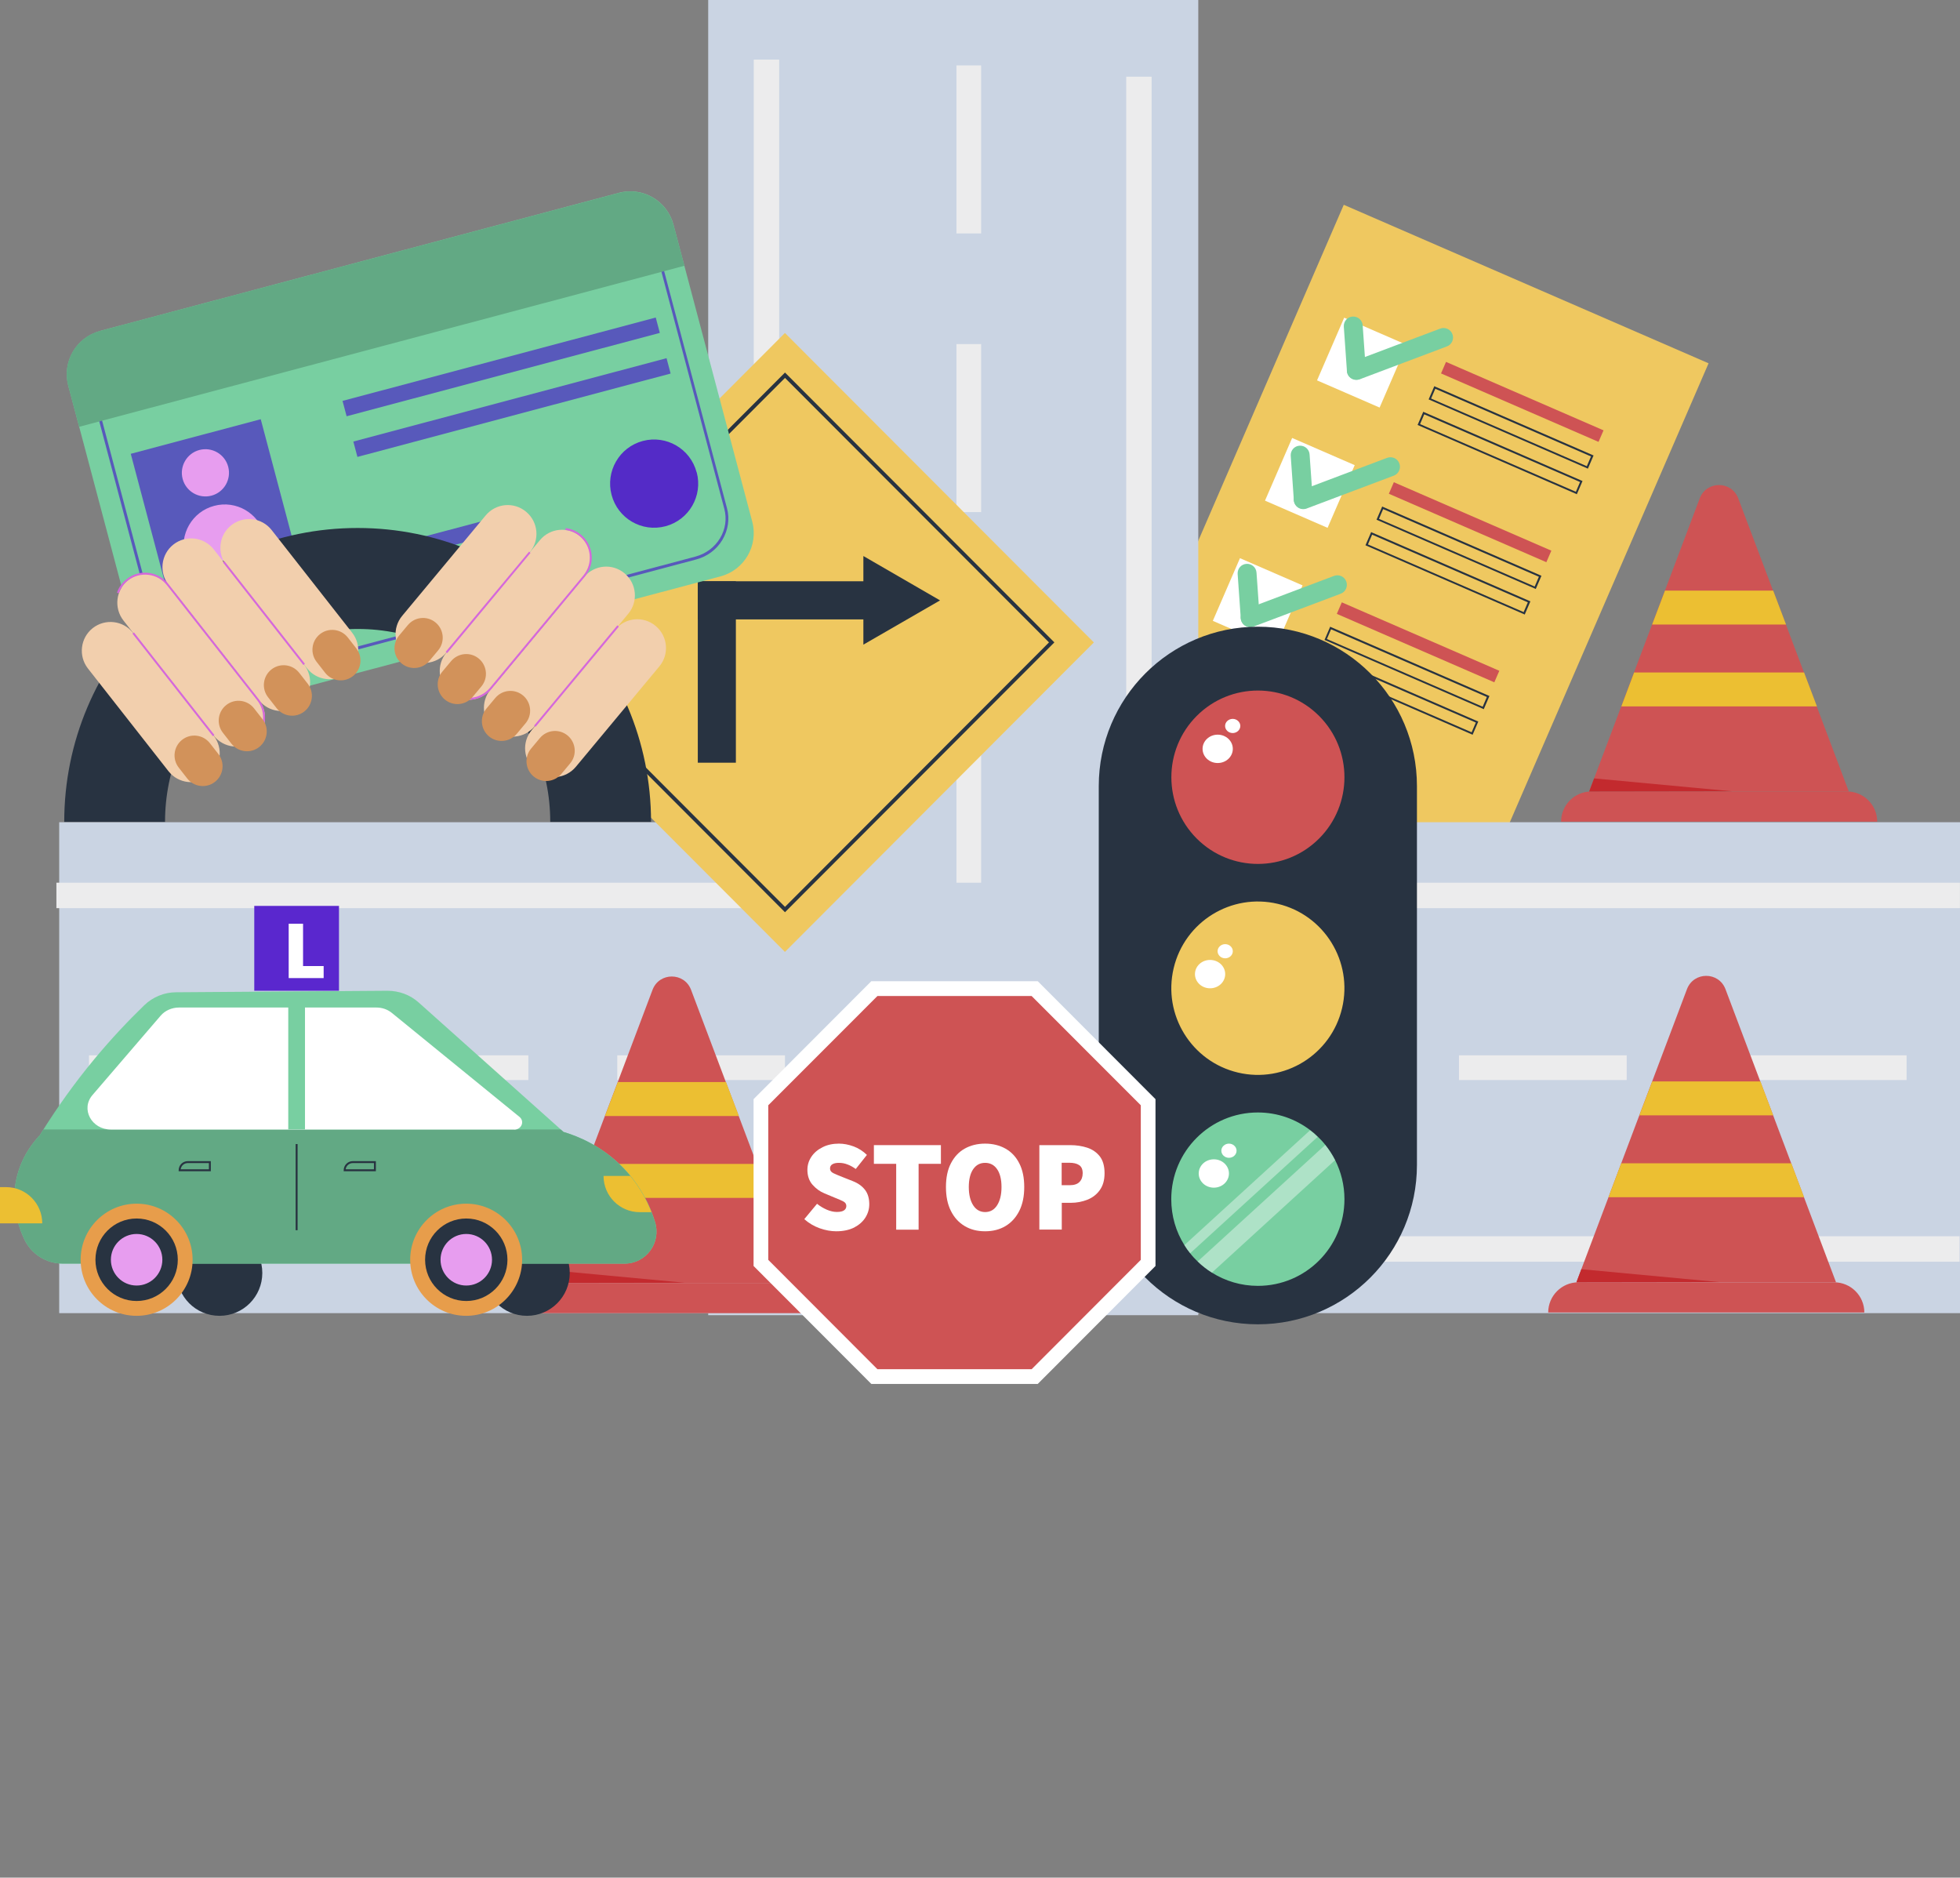 <svg width="569" height="545" viewBox="0 0 569 545" fill="none" xmlns="http://www.w3.org/2000/svg">
<rect x="0" y="0" width="569" height="545" fill="#808080" stroke="none"/>
<g clip-path="url(#clip0_613_693)">
<path d="M496.007 105.45L390.104 59.441L326.697 205.841L432.601 251.85L496.007 105.45Z" fill="#EFC860"/>
<path d="M408.389 100.105L390.225 92.214L382.345 110.406L400.51 118.298L408.389 100.105Z" fill="white"/>
<path d="M465.514 124.91L419.788 105.044L418.339 108.391L464.064 128.257L465.514 124.91Z" fill="#CE5354"/>
<path d="M460.972 136.04L460.723 135.915L414.741 115.928L416.391 112.093L416.64 112.218L462.622 132.204L460.972 136.04ZM415.457 115.679L460.661 135.322L461.875 132.485L416.671 112.841L415.457 115.679Z" fill="#283341"/>
<path d="M457.766 143.46L457.517 143.336L411.535 123.349L413.185 119.514L413.434 119.639L459.416 139.625L457.766 143.46ZM412.251 123.1L457.486 142.743L458.7 139.906L413.465 120.262L412.251 123.1Z" fill="#283341"/>
<path d="M393.282 135.014L375.118 127.122L367.238 145.315L385.403 153.207L393.282 135.014Z" fill="white"/>
<path d="M450.366 159.835L404.641 139.969L403.191 143.316L448.917 163.181L450.366 159.835Z" fill="#CE5354"/>
<path d="M445.842 170.961L445.593 170.837L399.611 150.85L401.261 147.015L401.51 147.14L447.492 167.126L445.842 170.961ZM400.327 150.601L445.531 170.244L446.745 167.407L401.541 147.763L400.327 150.601Z" fill="#283341"/>
<path d="M442.635 178.382L442.386 178.258L396.404 158.271L398.054 154.436L398.303 154.561L444.285 174.547L442.635 178.382ZM397.12 158.022L442.324 177.665L443.538 174.828L398.334 155.184L397.12 158.022Z" fill="#283341"/>
<path d="M378.135 169.907L359.97 162.016L352.091 180.209L370.255 188.1L378.135 169.907Z" fill="white"/>
<path d="M435.262 194.7L389.536 174.834L388.087 178.181L433.812 198.046L435.262 194.7Z" fill="#CE5354"/>
<path d="M430.743 205.852L430.494 205.727L384.512 185.741L386.162 181.906L386.411 182.03L432.393 202.017L430.743 205.852ZM385.228 185.491L430.431 205.135L431.646 202.298L386.411 182.654L385.197 185.491H385.228Z" fill="#283341"/>
<path d="M427.505 213.273L427.256 213.148L381.274 193.162L382.924 189.327L383.173 189.451L429.155 209.438L427.505 213.273ZM381.99 192.912L427.225 212.556L428.439 209.719L383.205 190.075L381.99 192.912Z" fill="#283341"/>
<path d="M391.174 108.476C390.645 107.042 391.361 105.452 392.793 104.922L418.103 95.38C419.535 94.85 421.123 95.567 421.652 97.002C422.182 98.436 421.466 100.026 420.034 100.556L394.723 110.098C393.291 110.628 391.703 109.91 391.174 108.476Z" fill="#78CFA1"/>
<path d="M393.945 110.191C392.42 110.285 391.112 109.162 391.019 107.634L390.116 94.819C390.022 93.291 391.143 91.982 392.669 91.888C394.194 91.795 395.502 92.917 395.595 94.445L396.498 107.26C396.591 108.788 395.471 110.098 393.945 110.191Z" fill="#78CFA1"/>
<path d="M375.764 145.986C375.234 144.552 375.95 142.962 377.382 142.432L402.693 132.89C404.125 132.36 405.713 133.077 406.242 134.512C406.771 135.946 406.055 137.536 404.623 138.066L379.313 147.607C377.88 148.137 376.293 147.42 375.764 145.986Z" fill="#78CFA1"/>
<path d="M378.534 147.67C377.009 147.763 375.701 146.641 375.608 145.113L374.705 132.298C374.612 130.77 375.732 129.46 377.258 129.367C378.783 129.273 380.091 130.396 380.184 131.924L381.087 144.739C381.181 146.267 380.06 147.576 378.534 147.67Z" fill="#78CFA1"/>
<path d="M360.353 180.253C359.824 178.819 360.54 177.229 361.972 176.699L387.283 167.157C388.715 166.627 390.302 167.345 390.832 168.779C391.361 170.213 390.645 171.803 389.213 172.333L363.902 181.875C362.47 182.405 360.883 181.687 360.353 180.253Z" fill="#78CFA1"/>
<path d="M363.124 181.968C361.599 182.062 360.291 180.939 360.198 179.411L359.295 166.596C359.202 165.068 360.322 163.759 361.848 163.665C363.373 163.572 364.681 164.694 364.774 166.222L365.677 179.037C365.77 180.565 364.65 181.875 363.124 181.968Z" fill="#78CFA1"/>
<path d="M347.869 0H205.596V381.74H347.869V0Z" fill="#CAD4E3"/>
<path d="M17.185 238.654L17.185 381.148L569 381.148V238.654L17.185 238.654Z" fill="#CAD4E3"/>
<path d="M74.53 306.315H25.84V313.486H74.53V306.315Z" fill="#ECECED"/>
<path d="M153.388 306.315H104.697V313.486H153.388V306.315Z" fill="#ECECED"/>
<path d="M227.886 306.315H179.196V313.486H227.886V306.315Z" fill="#ECECED"/>
<path d="M309.172 306.315H260.481V313.486H309.172V306.315Z" fill="#ECECED"/>
<path d="M397.743 306.315H349.052V313.486H397.743V306.315Z" fill="#ECECED"/>
<path d="M472.242 306.315H423.551V313.486H472.242V306.315Z" fill="#ECECED"/>
<path d="M553.496 306.315H504.806V313.486H553.496V306.315Z" fill="#ECECED"/>
<path d="M277.667 207.442V256.208H284.827V207.442H277.667Z" fill="#ECECED"/>
<path d="M277.667 99.87V148.636H284.827V99.87H277.667Z" fill="#ECECED"/>
<path d="M277.667 18.989V67.755H284.827V18.989H277.667Z" fill="#ECECED"/>
<path d="M568.875 358.823H16.375V366.212H568.875V358.823Z" fill="#ECECED"/>
<path d="M226.205 256.208H16.375V263.598H226.205V256.208Z" fill="#ECECED"/>
<path d="M218.827 17.305L218.827 263.598H226.205L226.205 17.305H218.827Z" fill="#ECECED"/>
<path d="M326.949 263.598L568.969 263.598V256.208L326.949 256.208V263.598Z" fill="#ECECED"/>
<path d="M326.949 22.263V263.598H334.327V22.263H326.949Z" fill="#ECECED"/>
<path d="M227.872 96.65L138.188 186.473L227.872 276.296L317.555 186.473L227.872 96.65Z" fill="#EFC860"/>
<path d="M227.887 264.783L149.683 186.458L227.887 108.133L306.09 186.458L227.887 264.783ZM151.24 186.458L227.887 263.224L304.534 186.458L227.887 109.692L151.24 186.458Z" fill="#283341"/>
<path d="M213.628 168.716H202.576V221.38H213.628V168.716Z" fill="#283341"/>
<path d="M202.576 168.716V179.785H255.158V168.716H202.576Z" fill="#283341"/>
<path d="M272.903 174.267L250.644 187.113V161.389L272.903 174.267Z" fill="#283341"/>
<path d="M232.774 372.386H157.341L166.65 347.691L170.354 337.838L175.585 323.963L179.321 314.11L189.438 287.295C191.4 282.15 198.654 282.15 200.615 287.295L210.733 314.11L214.469 323.963L219.699 337.838L223.403 347.691L232.712 372.386H232.774Z" fill="#CE5354"/>
<path d="M240.931 381.148H149.185C149.185 376.315 153.107 372.386 157.933 372.386H232.214C237.039 372.386 240.962 376.315 240.962 381.148H240.931Z" fill="#CE5354"/>
<path d="M214.5 323.932H175.616L179.352 314.079H210.764L214.5 323.932Z" fill="#ECBF32"/>
<path d="M223.465 347.691H166.649L170.385 337.838H219.73L223.465 347.691Z" fill="#ECBF32"/>
<path d="M157.341 372.386L198.778 372.324L158.773 368.582L157.341 372.386Z" fill="#C32A2E"/>
<path d="M533.074 372.199H457.641L466.949 347.504L470.654 337.651L475.884 323.776L479.62 313.923L489.738 287.108C491.699 281.963 498.953 281.963 500.914 287.108L511.032 313.923L514.768 323.776L519.998 337.651L523.703 347.504L533.011 372.199H533.074Z" fill="#CE5354"/>
<path d="M541.199 380.961H449.453C449.453 376.128 453.376 372.199 458.201 372.199H532.482C537.308 372.199 541.23 376.128 541.23 380.961H541.199Z" fill="#CE5354"/>
<path d="M514.768 323.745H475.916L479.651 313.892H511.064L514.768 323.745Z" fill="#ECBF32"/>
<path d="M523.734 347.504H466.949L470.654 337.651H520.029L523.734 347.504Z" fill="#ECBF32"/>
<path d="M457.641 372.199L499.077 372.137L459.073 368.395L457.641 372.199Z" fill="#C32A2E"/>
<path d="M536.779 229.736H461.346L470.654 205.041L474.359 195.189L479.589 181.313L483.325 171.46L493.443 144.645C495.404 139.501 502.658 139.501 504.619 144.645L514.737 171.46L518.473 181.313L523.703 195.189L527.408 205.041L536.716 229.736H536.779Z" fill="#CE5354"/>
<path d="M544.935 238.498H453.189C453.189 233.665 457.112 229.736 461.937 229.736H536.218C541.044 229.736 544.966 233.665 544.966 238.498H544.935Z" fill="#CE5354"/>
<path d="M518.504 181.282H479.62L483.356 171.429H514.768L518.504 181.282Z" fill="#ECBF32"/>
<path d="M527.47 205.041H470.685L474.39 195.189H523.734L527.47 205.041Z" fill="#ECBF32"/>
<path d="M461.346 229.736L502.782 229.674L462.778 225.932L461.346 229.736Z" fill="#C32A2E"/>
<path d="M411.347 228.177C411.347 202.622 390.67 181.906 365.163 181.906C339.656 181.906 318.979 202.622 318.979 228.177V338.119C318.979 363.674 339.656 384.39 365.163 384.39C390.67 384.39 411.347 363.674 411.347 338.119V228.177Z" fill="#283341"/>
<path d="M382.943 243.39C392.754 233.563 392.754 217.631 382.943 207.805C373.132 197.978 357.224 197.978 347.413 207.805C337.602 217.631 337.602 233.563 347.413 243.39C357.224 253.217 373.132 253.217 382.943 243.39Z" fill="#CE5354"/>
<path d="M389.613 292.634C392.812 279.112 384.46 265.552 370.958 262.348C357.457 259.144 343.918 267.509 340.719 281.031C337.52 294.554 345.872 308.113 359.373 311.317C372.875 314.521 386.413 306.157 389.613 292.634Z" fill="#EFC860"/>
<path d="M390.302 348.065C390.302 361.972 379.063 373.228 365.179 373.228C360.26 373.228 355.714 371.825 351.823 369.393C350.329 368.457 348.928 367.366 347.682 366.15C346.904 365.402 346.157 364.622 345.503 363.749C344.881 363.001 344.32 362.19 343.822 361.379C341.394 357.513 340.024 352.961 340.024 348.065C340.024 334.159 351.294 322.903 365.147 322.903C370.845 322.903 376.106 324.805 380.34 328.016C381.118 328.578 381.865 329.233 382.55 329.918C383.329 330.667 384.076 331.446 384.73 332.288C385.819 333.66 386.784 335.126 387.594 336.716C389.306 340.114 390.302 343.981 390.302 348.065Z" fill="#78CFA1"/>
<g opacity="0.4">
<path d="M382.55 329.95L345.503 363.78C344.88 363.032 344.32 362.221 343.822 361.411L380.309 328.079C381.087 328.64 381.834 329.295 382.519 329.981L382.55 329.95Z" fill="white"/>
<path d="M387.593 336.716L351.823 369.393C350.328 368.457 348.927 367.366 347.682 366.15L384.729 332.319C385.819 333.691 386.784 335.157 387.593 336.747V336.716Z" fill="white"/>
</g>
<path d="M357.893 217.358C357.893 219.634 355.932 221.473 353.504 221.473C351.076 221.473 349.114 219.634 349.114 217.358C349.114 215.082 351.076 213.242 353.504 213.242C355.932 213.242 357.893 215.082 357.893 217.358Z" fill="white"/>
<path d="M360.073 210.716C360.073 211.839 359.076 212.774 357.862 212.774C356.648 212.774 355.652 211.839 355.652 210.716C355.652 209.594 356.648 208.658 357.862 208.658C359.076 208.658 360.073 209.594 360.073 210.716Z" fill="white"/>
<path d="M355.683 282.743C355.683 285.019 353.722 286.859 351.293 286.859C348.865 286.859 346.904 285.019 346.904 282.743C346.904 280.467 348.865 278.627 351.293 278.627C353.722 278.627 355.683 280.467 355.683 282.743Z" fill="white"/>
<path d="M357.893 276.101C357.893 277.224 356.897 278.159 355.683 278.159C354.469 278.159 353.473 277.224 353.473 276.101C353.473 274.979 354.469 274.043 355.683 274.043C356.897 274.043 357.893 274.979 357.893 276.101Z" fill="white"/>
<path d="M356.773 340.613C356.773 342.889 354.812 344.729 352.383 344.729C349.955 344.729 347.994 342.889 347.994 340.613C347.994 338.337 349.955 336.498 352.383 336.498C354.812 336.498 356.773 338.337 356.773 340.613Z" fill="white"/>
<path d="M358.983 334.003C358.983 335.126 357.987 336.061 356.773 336.061C355.559 336.061 354.562 335.126 354.562 334.003C354.562 332.881 355.559 331.945 356.773 331.945C357.987 331.945 358.983 332.881 358.983 334.003Z" fill="white"/>
<path d="M301.265 284.801H252.948L218.765 319.037V367.46L252.948 401.695H301.265L335.447 367.46V319.037L301.265 284.801Z" fill="white"/>
<path d="M299.49 289.104H254.722L223.03 320.814V365.682L254.722 397.424H299.49L331.182 365.682V320.814L299.49 289.104Z" fill="#CE5354"/>
<path d="M242.768 357.388C241.242 357.388 239.654 357.108 237.973 356.515C236.323 355.923 234.829 355.05 233.49 353.865L237.195 349.406C238.067 350.123 239.032 350.685 240.028 351.121C241.055 351.558 242.02 351.776 242.923 351.776C243.888 351.776 244.604 351.62 245.04 351.308C245.476 350.996 245.694 350.591 245.694 350.03C245.694 349.469 245.383 349.001 244.822 348.72C244.231 348.408 243.421 348.065 242.394 347.66L239.343 346.382C238.036 345.852 236.884 345.01 235.887 343.887C234.891 342.765 234.393 341.299 234.393 339.553C234.393 338.15 234.798 336.872 235.576 335.718C236.354 334.564 237.444 333.66 238.814 332.974C240.184 332.288 241.771 331.945 243.546 331.945C244.947 331.945 246.379 332.226 247.811 332.756C249.243 333.286 250.551 334.128 251.671 335.219L248.434 339.304C247.593 338.711 246.815 338.275 246.036 337.994C245.258 337.682 244.449 337.526 243.515 337.526C242.736 337.526 242.114 337.651 241.647 337.932C241.18 338.212 240.962 338.618 240.962 339.179C240.962 339.74 241.273 340.208 241.927 340.52C242.581 340.832 243.452 341.206 244.573 341.642L247.562 342.827C249.087 343.42 250.27 344.261 251.111 345.353C251.952 346.444 252.356 347.847 252.356 349.531C252.356 350.903 251.983 352.212 251.235 353.397C250.488 354.582 249.399 355.549 247.967 356.297C246.535 357.014 244.791 357.388 242.768 357.388Z" fill="white"/>
<path d="M260.17 356.921V337.807H253.695V332.382H273.152V337.807H266.677V356.921H260.201H260.17Z" fill="white"/>
<path d="M285.979 357.388C283.706 357.388 281.745 356.889 280.033 355.86C278.32 354.832 276.982 353.366 276.048 351.464C275.083 349.562 274.616 347.255 274.616 344.542C274.616 341.829 275.083 339.553 276.048 337.682C277.013 335.812 278.32 334.377 280.033 333.411C281.745 332.444 283.737 331.945 285.979 331.945C288.22 331.945 290.213 332.444 291.925 333.411C293.637 334.377 294.976 335.812 295.91 337.682C296.875 339.553 297.342 341.829 297.342 344.542C297.342 347.255 296.875 349.531 295.91 351.464C294.945 353.366 293.637 354.832 291.925 355.86C290.213 356.889 288.22 357.388 285.979 357.388ZM285.979 351.807C287.473 351.807 288.625 351.152 289.466 349.843C290.306 348.533 290.742 346.787 290.742 344.542C290.742 342.297 290.306 340.582 289.466 339.366C288.625 338.15 287.473 337.526 285.979 337.526C284.485 337.526 283.364 338.15 282.523 339.366C281.683 340.582 281.247 342.328 281.247 344.542C281.247 346.756 281.683 348.533 282.523 349.843C283.364 351.152 284.547 351.807 285.979 351.807Z" fill="white"/>
<path d="M301.731 356.921V332.382H310.697C312.472 332.382 314.122 332.631 315.647 333.13C317.142 333.629 318.356 334.471 319.29 335.656C320.193 336.841 320.66 338.462 320.66 340.52C320.66 342.578 320.193 344.137 319.29 345.415C318.387 346.693 317.173 347.629 315.679 348.221C314.184 348.814 312.565 349.126 310.884 349.126H308.238V356.889H301.763L301.731 356.921ZM308.207 344.012H310.542C311.818 344.012 312.783 343.7 313.375 343.077C313.997 342.453 314.309 341.611 314.309 340.52C314.309 339.428 313.966 338.618 313.281 338.181C312.597 337.714 311.631 337.495 310.386 337.495H308.207V343.981V344.012Z" fill="white"/>
<path d="M165.404 369.486C165.404 376.346 159.863 381.927 152.983 381.927C146.103 381.927 140.561 376.377 140.561 369.486C140.561 362.595 146.103 357.045 152.983 357.045C159.863 357.045 165.404 362.595 165.404 369.486Z" fill="#283341"/>
<path d="M152.983 376.689C156.954 376.689 160.174 373.464 160.174 369.486C160.174 365.508 156.954 362.284 152.983 362.284C149.011 362.284 145.791 365.508 145.791 369.486C145.791 373.464 149.011 376.689 152.983 376.689Z" fill="#283341"/>
<path d="M76.149 369.486C76.149 376.346 70.608 381.927 63.727 381.927C56.847 381.927 51.306 376.377 51.306 369.486C51.306 362.595 56.847 357.045 63.727 357.045C70.608 357.045 76.149 362.595 76.149 369.486Z" fill="#283341"/>
<path d="M70.919 369.486C70.919 373.477 67.712 376.689 63.727 376.689C59.742 376.689 56.536 373.477 56.536 369.486C56.536 365.495 59.742 362.284 63.727 362.284C67.712 362.284 70.919 365.495 70.919 369.486Z" fill="#283341"/>
<path d="M181.282 366.774H18.275C13.48 366.774 9.122 364.061 7.067 359.727C6.413 358.324 5.791 356.765 5.293 355.05C4.39 351.963 3.892 348.408 4.359 344.542C4.452 343.763 4.576 342.983 4.763 342.204C6.133 335.874 9.589 331.571 11.581 329.482C11.924 328.921 12.266 328.391 12.608 327.829C16.593 321.5 21.45 314.578 27.396 307.406C32.315 301.482 37.234 296.275 41.873 291.785C44.363 289.384 47.694 288.012 51.15 288.012C71.604 287.856 92.026 287.732 112.48 287.576C115.842 287.576 119.08 288.761 121.571 291.006L162.789 327.829L163.599 328.547C167.397 329.669 174.526 332.382 180.908 338.93C181.655 339.709 182.371 340.489 183.025 341.299C185.858 344.76 187.82 348.377 189.158 351.807C189.532 352.774 189.874 353.709 190.154 354.644C192.054 360.662 187.602 366.774 181.313 366.774H181.282Z" fill="#78CFA1"/>
<path d="M181.282 366.774H18.275C13.48 366.774 9.122 364.061 7.067 359.727C6.413 358.324 5.791 356.765 5.293 355.05C4.39 351.963 3.892 348.408 4.359 344.542C4.452 343.763 4.576 342.983 4.763 342.204C6.133 335.874 9.589 331.571 11.581 329.482C11.924 328.921 12.266 328.391 12.608 327.829H162.758L163.568 328.547C167.366 329.669 174.495 332.382 180.877 338.93C181.624 339.709 182.34 340.489 182.994 341.299C185.827 344.76 187.788 348.377 189.127 351.807C189.501 352.774 189.843 353.709 190.123 354.644C192.022 360.662 187.571 366.774 181.282 366.774Z" fill="#62A984"/>
<path d="M55.913 365.651C55.913 374.631 48.628 381.927 39.662 381.927C30.696 381.927 23.411 374.631 23.411 365.651C23.411 356.671 30.696 349.375 39.662 349.375C48.628 349.375 55.913 356.671 55.913 365.651Z" fill="#E79D4B"/>
<path d="M39.662 377.624C46.265 377.624 51.617 372.264 51.617 365.651C51.617 359.038 46.265 353.678 39.662 353.678C33.06 353.678 27.707 359.038 27.707 365.651C27.707 372.264 33.06 377.624 39.662 377.624Z" fill="#283341"/>
<path d="M39.662 373.134C43.789 373.134 47.134 369.784 47.134 365.651C47.134 361.518 43.789 358.168 39.662 358.168C35.536 358.168 32.19 361.518 32.19 365.651C32.19 369.784 35.536 373.134 39.662 373.134Z" fill="#E79DEF"/>
<path d="M151.582 365.651C151.582 374.631 144.297 381.927 135.331 381.927C126.365 381.927 119.08 374.631 119.08 365.651C119.08 356.671 126.365 349.375 135.331 349.375C144.297 349.375 151.582 356.671 151.582 365.651Z" fill="#E79D4B"/>
<path d="M135.362 377.624C141.964 377.624 147.317 372.264 147.317 365.651C147.317 359.038 141.964 353.678 135.362 353.678C128.76 353.678 123.407 359.038 123.407 365.651C123.407 372.264 128.76 377.624 135.362 377.624Z" fill="#283341"/>
<path d="M135.362 373.134C139.489 373.134 142.834 369.784 142.834 365.651C142.834 361.518 139.489 358.168 135.362 358.168C131.236 358.168 127.891 361.518 127.891 365.651C127.891 369.784 131.236 373.134 135.362 373.134Z" fill="#E79DEF"/>
<path d="M149.278 327.861H32.222C26.556 327.861 23.349 321.874 26.867 317.821L46.636 294.81C47.912 293.313 49.905 292.44 51.991 292.44H109.273C110.955 292.44 112.542 293.001 113.788 294.03L150.804 324.181C152.391 325.491 151.395 327.892 149.247 327.892L149.278 327.861Z" fill="white"/>
<path d="M88.54 290.663H83.683V327.829H88.54V290.663Z" fill="#78CFA1"/>
<path d="M86.391 332.07H85.831V357.076H86.391V332.07Z" fill="#283341"/>
<path d="M12.266 355.081H0V344.573H1.775C7.565 344.573 12.266 349.281 12.266 355.081Z" fill="#ECBF32"/>
<path d="M189.127 351.838H185.702C179.912 351.838 175.211 347.13 175.211 341.33H182.994C185.827 344.791 187.788 348.408 189.127 351.838Z" fill="#ECBF32"/>
<path d="M109.118 339.959H99.778V339.678C99.778 338.212 100.961 337.028 102.425 337.028H109.118V339.959ZM100.339 339.397H108.558V337.589H102.425C101.366 337.589 100.494 338.368 100.339 339.397Z" fill="#283341"/>
<path d="M61.205 339.959H51.866V339.678C51.866 338.212 53.049 337.028 54.512 337.028H61.205V339.959ZM52.426 339.397H60.645V337.589H54.512C53.453 337.589 52.582 338.368 52.457 339.397H52.426Z" fill="#283341"/>
<path d="M98.408 262.943H73.814V287.576H98.408V262.943Z" fill="#5A27CE"/>
<path d="M83.808 283.896V268.119H87.979V280.404H93.957V283.896H83.808Z" fill="white"/>
<path d="M29.009 96.061L179.66 55.971C186.58 54.129 193.672 58.275 195.502 65.176L218.383 151.421C220.222 158.352 216.082 165.454 209.192 167.288L58.541 207.379C51.621 209.22 44.53 205.075 42.699 198.174L19.826 111.958C17.988 105.027 22.127 97.925 29.017 96.091L29.009 96.061Z" fill="#78CFA1"/>
<path d="M58.933 200.021C53.485 200.021 48.504 196.467 47.072 191.104L26.462 113.403C25.622 110.285 26.12 107.011 27.801 104.173C29.482 101.367 32.191 99.34 35.397 98.499L175.305 61.269C181.936 59.492 188.722 63.327 190.435 69.781L211.044 147.483C211.885 150.601 211.387 153.875 209.705 156.712C208.024 159.518 205.316 161.545 202.109 162.387L62.202 199.616C61.112 199.897 59.992 200.053 58.933 200.053V200.021ZM178.605 61.643C177.577 61.643 176.55 61.768 175.522 62.049L35.615 99.278C32.627 100.089 30.105 101.959 28.517 104.579C26.929 107.198 26.494 110.253 27.272 113.153L47.881 190.854C49.469 196.872 55.82 200.427 62.015 198.774L201.922 161.545C204.911 160.734 207.433 158.863 209.02 156.244C210.608 153.625 211.044 150.57 210.266 147.67L189.656 69.969C188.318 64.948 183.71 61.643 178.605 61.643Z" fill="#5859BB"/>
<path d="M195.509 65.198L198.685 77.14L22.976 123.879L19.8 111.937C17.963 105.015 22.073 97.906 28.984 96.066L179.632 56C186.543 54.16 193.641 58.276 195.478 65.198H195.509Z" fill="#62A984"/>
<path d="M75.693 121.679L37.962 131.72L47.988 169.509L85.718 159.468L75.693 121.679Z" fill="#5859BB"/>
<path d="M78.422 161.42L55.291 167.563L53.672 161.483C51.991 155.091 55.789 148.512 62.171 146.828C68.553 145.113 75.122 148.948 76.803 155.34L78.422 161.42Z" fill="#E79DEF"/>
<path d="M66.249 135.478C67.214 139.158 65.035 142.899 61.393 143.866C57.719 144.832 53.983 142.65 53.018 139.002C52.053 135.354 54.232 131.581 57.875 130.614C61.548 129.648 65.284 131.83 66.249 135.478Z" fill="#E79DEF"/>
<path d="M190.367 92.166L99.441 116.363L100.625 120.823L191.551 96.626L190.367 92.166Z" fill="#5859BB"/>
<path d="M193.502 103.964L102.576 128.161L103.759 132.621L194.685 108.424L193.502 103.964Z" fill="#5859BB"/>
<path d="M141.196 150.943L48.916 175.5L50.099 179.96L142.379 155.403L141.196 150.943Z" fill="#5859BB"/>
<path d="M202.265 137.1C204.071 143.928 200.023 150.944 193.174 152.752C186.356 154.561 179.352 150.507 177.546 143.648C175.74 136.819 179.788 129.803 186.605 127.995C193.423 126.187 200.428 130.24 202.234 137.1H202.265Z" fill="#542BC7"/>
<path d="M189.002 238.56H159.738C159.738 207.629 134.708 182.561 103.825 182.561C72.942 182.561 47.912 207.629 47.912 238.56H18.648C18.648 191.447 56.785 153.251 103.825 153.251C150.866 153.251 189.002 191.447 189.002 238.56Z" fill="#283341"/>
<path d="M117.835 190.48C114.286 187.518 113.819 182.249 116.776 178.725L140.997 149.603C143.954 146.048 149.216 145.581 152.734 148.543C156.283 151.505 156.75 156.774 153.792 160.298L129.571 189.42C126.614 192.975 121.353 193.442 117.835 190.48Z" fill="#F2CFAD"/>
<path d="M155.442 223.625C151.893 220.663 151.426 215.393 154.384 211.87L178.604 182.748C181.562 179.193 186.823 178.725 190.341 181.687C193.89 184.65 194.357 189.919 191.4 193.442L167.179 222.565C164.221 226.119 158.96 226.587 155.442 223.625Z" fill="#F2CFAD"/>
<path d="M130.661 201.175C127.112 198.213 126.645 192.944 129.602 189.42L156.75 156.774C159.707 153.22 164.968 152.752 168.486 155.714C172.035 158.676 172.502 163.946 169.545 167.469L142.398 200.115C139.44 203.67 134.179 204.137 130.661 201.175Z" fill="#F2CFAD"/>
<path d="M143.488 211.87C139.938 208.908 139.472 203.638 142.429 200.115L169.576 167.469C172.534 163.915 177.795 163.447 181.313 166.409C184.862 169.371 185.329 174.641 182.371 178.164L155.224 210.81C152.267 214.364 147.005 214.832 143.488 211.87Z" fill="#F2CFAD"/>
<path d="M136.016 203.139C133.992 203.139 132.093 202.454 130.505 201.144L130.848 200.707C132.498 202.079 134.615 202.734 136.732 202.547C138.88 202.36 140.81 201.331 142.211 199.678L169.358 167.033C170.728 165.38 171.382 163.291 171.195 161.14C171.008 158.988 169.981 157.055 168.331 155.652C167.148 154.654 165.716 154.031 164.159 153.843L164.221 153.282C165.871 153.5 167.397 154.155 168.673 155.215C170.448 156.681 171.537 158.77 171.755 161.077C171.973 163.385 171.257 165.598 169.794 167.376L142.647 200.021C141.184 201.799 139.098 202.89 136.794 203.108C136.514 203.108 136.265 203.139 135.985 203.139H136.016Z" fill="#D568DB"/>
<path d="M155.473 210.966L155.038 210.623L179.227 181.5L179.663 181.875L155.473 210.966Z" fill="#D568DB"/>
<path d="M129.821 189.576L129.385 189.202L153.605 160.111L154.01 160.485L129.821 189.576Z" fill="#D568DB"/>
<path d="M116.589 192.569C114.161 190.543 113.819 186.926 115.842 184.494L118.395 181.438C120.419 179.006 124.03 178.663 126.458 180.69C128.887 182.716 129.229 186.333 127.205 188.765L124.653 191.821C122.629 194.253 119.018 194.596 116.589 192.569Z" fill="#D2925A"/>
<path d="M129.136 203.046C126.708 201.019 126.365 197.402 128.389 194.97L130.942 191.915C132.965 189.483 136.576 189.14 139.005 191.166C141.433 193.193 141.775 196.81 139.752 199.242L137.199 202.298C135.175 204.73 131.564 205.073 129.136 203.046Z" fill="#D2925A"/>
<path d="M141.962 213.741C139.534 211.714 139.191 208.097 141.215 205.665L143.768 202.609C145.791 200.177 149.403 199.834 151.831 201.861C154.259 203.888 154.602 207.505 152.578 209.937L150.025 212.992C148.002 215.425 144.39 215.768 141.962 213.741Z" fill="#D2925A"/>
<path d="M154.913 225.371C152.485 223.344 152.142 219.727 154.166 217.295L156.719 214.24C158.742 211.808 162.354 211.465 164.782 213.491C167.21 215.518 167.553 219.135 165.529 221.567L162.976 224.623C160.953 227.055 157.341 227.398 154.913 225.371Z" fill="#D2925A"/>
<path d="M60.614 225.246C57.002 228.084 51.741 227.46 48.908 223.843L25.528 194.035C22.695 190.418 23.318 185.148 26.929 182.311C30.54 179.474 35.801 180.097 38.635 183.714L62.015 213.523C64.848 217.139 64.225 222.409 60.614 225.246Z" fill="#F2CFAD"/>
<path d="M100.836 195.376C97.225 198.213 91.964 197.589 89.131 193.972L65.751 164.164C62.918 160.547 63.54 155.278 67.151 152.44C70.763 149.603 76.024 150.227 78.857 153.843L102.237 183.652C105.07 187.269 104.448 192.538 100.836 195.376Z" fill="#F2CFAD"/>
<path d="M73.751 214.926C70.14 217.763 64.879 217.139 62.046 213.523L35.833 180.097C33 176.48 33.622 171.211 37.234 168.373C40.845 165.536 46.106 166.16 48.939 169.777L75.152 203.202C77.985 206.819 77.363 212.088 73.751 214.926Z" fill="#F2CFAD"/>
<path d="M86.858 204.605C83.247 207.442 77.985 206.819 75.152 203.202L48.939 169.777C46.106 166.16 46.729 160.89 50.34 158.053C53.951 155.215 59.213 155.839 62.046 159.456L88.259 192.881C91.092 196.498 90.469 201.768 86.858 204.605Z" fill="#F2CFAD"/>
<path d="M73.658 215.082L73.316 214.645C76.802 211.901 77.425 206.819 74.686 203.295L48.472 169.87C47.134 168.186 45.235 167.095 43.087 166.846C40.938 166.596 38.821 167.189 37.14 168.498C35.926 169.465 35.023 170.743 34.494 172.209L33.965 172.022C34.494 170.463 35.49 169.091 36.798 168.062C38.603 166.627 40.876 166.004 43.149 166.284C45.421 166.565 47.476 167.719 48.908 169.527L75.121 202.952C78.048 206.694 77.394 212.119 73.658 215.082Z" fill="#D568DB"/>
<path d="M65.172 162.905L64.731 163.252L88.077 193.02L88.518 192.673L65.172 162.905Z" fill="#D568DB"/>
<path d="M38.903 183.577L38.462 183.923L61.808 213.691L62.249 213.344L38.903 183.577Z" fill="#D568DB"/>
<path d="M62.419 226.93C59.929 228.894 56.317 228.458 54.356 225.963L51.897 222.814C49.935 220.32 50.371 216.703 52.862 214.739C55.352 212.774 58.964 213.211 60.925 215.705L63.384 218.854C65.346 221.349 64.91 224.966 62.419 226.93Z" fill="#D2925A"/>
<path d="M75.246 216.828C72.755 218.792 69.144 218.355 67.183 215.861L64.723 212.712C62.762 210.217 63.198 206.6 65.688 204.636C68.179 202.672 71.79 203.108 73.751 205.603L76.211 208.752C78.172 211.246 77.736 214.863 75.246 216.828Z" fill="#D2925A"/>
<path d="M88.352 206.507C85.862 208.471 82.25 208.035 80.289 205.54L77.83 202.391C75.868 199.897 76.304 196.28 78.795 194.315C81.285 192.351 84.897 192.788 86.858 195.282L89.317 198.431C91.279 200.926 90.843 204.543 88.352 206.507Z" fill="#D2925A"/>
<path d="M102.455 196.249C99.965 198.213 96.353 197.776 94.392 195.282L91.933 192.133C89.971 189.638 90.407 186.022 92.898 184.057C95.388 182.093 99 182.529 100.961 185.024L103.42 188.173C105.382 190.667 104.946 194.284 102.455 196.249Z" fill="#D2925A"/>
</g>
<defs>
<clipPath id="clip0_613_693">
<rect width="569" height="545" fill="white"/>
</clipPath>
</defs>
</svg>
